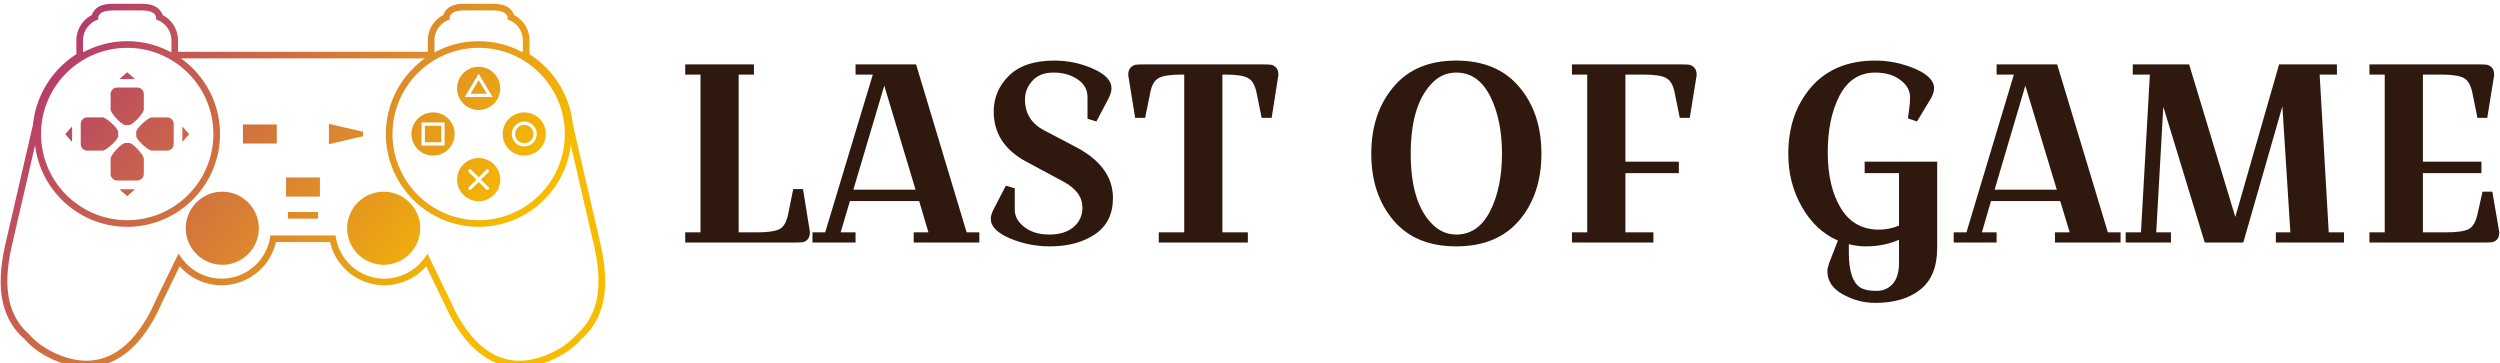 <svg data-v-423bf9ae="" xmlns="http://www.w3.org/2000/svg" viewBox="0 0 619 90" class="iconLeft"><!----><!----><!----><g data-v-423bf9ae="" id="40510c81-f0f5-4397-8d67-524e3a15d426" fill="#2F190E" transform="matrix(4.501,0,0,4.501,165.249,-7.416)"><path d="M1.82 5.75L0.98 5.75L0.98 5.19L4.76 5.19L4.76 5.75L3.92 5.75L3.92 14.43L4.90 14.43L4.90 14.43Q5.82 14.43 6.17 14.25L6.17 14.25L6.17 14.25Q6.51 14.07 6.64 13.44L6.64 13.44L6.92 12.05L7.46 12.05L7.84 14.41L7.84 14.41Q7.84 14.69 7.71 14.82L7.71 14.82L7.71 14.82Q7.59 14.95 7.44 14.97L7.44 14.97L7.44 14.97Q7.29 14.99 6.99 14.99L6.99 14.99L0.98 14.99L0.98 14.43L1.82 14.43L1.82 5.75ZM11.30 5.75L10.35 5.75L10.35 5.19L13.68 5.19L16.46 14.43L17.16 14.43L17.16 14.99L13.55 14.99L13.55 14.43L14.36 14.43L13.85 12.71L10.04 12.71L9.53 14.43L10.35 14.43L10.35 14.99L7.98 14.99L7.98 14.43L8.68 14.43L11.30 5.75ZM13.65 12.08L11.93 6.36L10.23 12.08L13.65 12.08ZM19.11 12.01L19.11 13.19L19.11 13.19Q19.11 13.73 19.64 14.14L19.64 14.14L19.64 14.14Q20.17 14.55 21.01 14.55L21.01 14.55L21.01 14.55Q21.85 14.55 22.34 14.14L22.34 14.14L22.34 14.14Q22.83 13.73 22.83 13.06L22.83 13.06L22.83 13.06Q22.83 12.21 21.81 11.65L21.81 11.65L19.74 10.54L19.74 10.54Q17.95 9.58 17.95 7.78L17.95 7.78L17.95 7.78Q17.95 6.64 18.79 5.81L18.79 5.81L18.79 5.81Q19.63 4.98 21.29 4.98L21.29 4.98L21.29 4.98Q22.41 4.98 23.42 5.43L23.42 5.43L23.42 5.43Q24.43 5.88 24.43 6.50L24.43 6.50L24.43 6.50Q24.43 6.73 24.28 7.04L24.28 7.04L23.60 8.33L23.11 8.18L23.11 7L23.11 7Q23.11 6.37 22.56 6.01L22.56 6.01L22.56 6.01Q22.01 5.64 21.25 5.64L21.25 5.64L21.25 5.64Q20.48 5.64 20.08 6.09L20.08 6.09L20.08 6.09Q19.67 6.54 19.67 7.11L19.67 7.11L19.67 7.11Q19.67 8.26 20.71 8.81L20.71 8.81L22.48 9.74L22.48 9.74Q24.51 10.81 24.51 12.54L24.51 12.54L24.51 12.54Q24.51 13.86 23.53 14.53L23.53 14.53L23.53 14.53Q22.54 15.20 21.03 15.20L21.03 15.20L21.03 15.20Q19.89 15.20 18.84 14.76L18.84 14.76L18.84 14.76Q17.79 14.31 17.79 13.69L17.79 13.69L17.79 13.69Q17.79 13.45 17.95 13.15L17.95 13.15L18.62 11.86L19.11 12.01ZM30.67 5.75L30.67 5.75L30.53 5.75L30.53 14.43L31.93 14.43L31.93 14.99L27.03 14.99L27.03 14.43L28.43 14.43L28.43 5.75L28.29 5.75L28.29 5.75Q27.37 5.75 27.03 5.94L27.03 5.94L27.03 5.94Q26.68 6.12 26.56 6.75L26.56 6.75L26.28 8.13L25.73 8.13L25.35 5.78L25.35 5.78Q25.35 5.50 25.48 5.37L25.48 5.37L25.48 5.37Q25.61 5.24 25.75 5.21L25.75 5.21L25.75 5.21Q25.90 5.19 26.21 5.19L26.21 5.19L32.76 5.19L32.76 5.19Q33.07 5.19 33.22 5.21L33.22 5.21L33.22 5.21Q33.36 5.24 33.49 5.37L33.49 5.37L33.49 5.37Q33.61 5.50 33.61 5.78L33.61 5.78L33.24 8.13L32.69 8.13L32.41 6.75L32.41 6.75Q32.28 6.12 31.94 5.94L31.94 5.94L31.94 5.94Q31.60 5.75 30.67 5.75ZM38.72 10.11L38.72 10.11L38.72 10.11Q38.72 7.88 39.94 6.43L39.94 6.43L39.94 6.43Q41.15 4.98 43.39 4.98L43.39 4.98L43.39 4.98Q45.64 4.98 46.86 6.43L46.86 6.43L46.86 6.43Q48.08 7.87 48.08 10.10L48.08 10.10L48.08 10.10Q48.08 12.33 46.86 13.77L46.86 13.77L46.86 13.77Q45.64 15.20 43.39 15.20L43.39 15.20L43.39 15.20Q41.15 15.20 39.94 13.77L39.94 13.77L39.94 13.77Q38.72 12.33 38.72 10.11ZM43.40 5.64L43.40 5.64L43.40 5.64Q42.57 5.64 42 6.29L42 6.29L42 6.29Q40.89 7.49 40.89 10.11L40.89 10.11L40.89 10.11Q40.89 12.71 42 13.90L42 13.90L42 13.90Q42.59 14.55 43.40 14.55L43.40 14.55L43.40 14.55Q44.60 14.55 45.26 13.26L45.26 13.26L45.26 13.26Q45.91 11.97 45.91 10.10L45.91 10.10L45.91 10.10Q45.91 8.23 45.26 6.94L45.26 6.94L45.26 6.94Q44.60 5.64 43.40 5.64ZM53.68 5.75L53.68 5.75L52.70 5.75L52.70 10.54L55.64 10.54L55.64 11.17L52.70 11.17L52.70 14.43L54.24 14.43L54.24 14.99L49.76 14.99L49.76 14.43L50.60 14.43L50.60 5.75L49.76 5.75L49.76 5.19L55.76 5.19L55.76 5.19Q56.07 5.19 56.22 5.21L56.22 5.21L56.22 5.21Q56.36 5.24 56.49 5.37L56.49 5.37L56.49 5.37Q56.62 5.50 56.62 5.78L56.62 5.78L56.24 8.13L55.69 8.13L55.41 6.75L55.41 6.75Q55.29 6.12 54.94 5.94L54.94 5.94L54.94 5.94Q54.60 5.75 53.68 5.75ZM67.75 11.17L65.86 11.17L65.86 10.54L69.85 10.54L69.85 15.30L69.85 15.30Q69.85 16.84 68.92 17.58L68.92 17.58L68.92 17.58Q68.00 18.31 66.43 18.31L66.43 18.31L66.43 18.31Q65.51 18.31 64.66 17.84L64.66 17.84L64.66 17.84Q63.81 17.37 63.81 16.56L63.81 16.56L63.81 16.56Q63.81 16.41 63.91 16.11L63.91 16.11L64.39 14.88L64.39 14.88Q63.15 14.34 62.41 13.03L62.41 13.03L62.41 13.03Q61.66 11.73 61.66 10.11L61.66 10.11L61.66 10.11Q61.66 7.90 62.92 6.44L62.92 6.44L62.92 6.44Q64.19 4.98 66.44 4.98L66.44 4.98L66.44 4.98Q67.58 4.98 68.63 5.43L68.63 5.43L68.63 5.43Q69.68 5.88 69.68 6.50L69.68 6.50L69.68 6.50Q69.68 6.73 69.52 7.04L69.52 7.04L68.74 8.33L68.24 8.16L68.31 7.64L68.31 7.64Q68.36 7.31 68.36 7L68.36 7L68.36 7Q68.36 6.45 67.83 6.05L67.83 6.05L67.83 6.05Q67.30 5.64 66.44 5.64L66.44 5.64L66.44 5.64Q65.16 5.64 64.49 6.89L64.49 6.89L64.49 6.89Q63.83 8.15 63.83 10.03L63.83 10.03L63.83 10.03Q63.83 11.91 64.55 13.10L64.55 13.10L64.55 13.10Q65.27 14.28 66.65 14.28L66.65 14.28L66.65 14.28Q67.21 14.28 67.75 14.06L67.75 14.06L67.75 11.17ZM65.93 15.20L65.93 15.20L65.93 15.20Q65.44 15.20 64.99 15.08L64.99 15.08L64.99 15.51L64.99 15.51Q64.99 17.11 65.66 17.49L65.66 17.49L65.66 17.49Q65.97 17.65 66.51 17.65L66.51 17.65L66.51 17.65Q67.05 17.65 67.40 17.27L67.40 17.27L67.40 17.27Q67.75 16.88 67.75 16.11L67.75 16.11L67.75 14.84L67.75 14.84Q66.91 15.20 65.93 15.20ZM74.07 5.75L73.12 5.75L73.12 5.19L76.45 5.19L79.24 14.43L79.94 14.43L79.94 14.99L76.33 14.99L76.33 14.43L77.14 14.43L76.62 12.71L72.81 12.71L72.31 14.43L73.12 14.43L73.12 14.99L70.76 14.99L70.76 14.43L71.46 14.43L74.07 5.75ZM76.43 12.08L74.70 6.36L73.01 12.08L76.43 12.08ZM81.55 5.75L80.61 5.75L80.61 5.19L83.71 5.19L86.25 13.58L88.66 5.19L91.84 5.19L91.84 5.75L90.89 5.75L91.39 14.43L92.23 14.43L92.23 14.99L88.48 14.99L88.48 14.43L89.28 14.43L88.84 7.50L86.69 14.99L84.57 14.99L82.29 7.52L81.90 14.43L82.71 14.43L82.71 14.99L80.22 14.99L80.22 14.43L81.06 14.43L81.55 5.75ZM99.92 14.99L99.92 14.99L93.63 14.99L93.63 14.43L94.47 14.43L94.47 5.75L93.63 5.75L93.63 5.19L99.64 5.19L99.64 5.19Q99.95 5.19 100.09 5.21L100.09 5.21L100.09 5.21Q100.24 5.24 100.37 5.37L100.37 5.37L100.37 5.37Q100.49 5.50 100.49 5.78L100.49 5.78L100.11 8.13L99.57 8.13L99.29 6.75L99.29 6.75Q99.16 6.12 98.82 5.94L98.82 5.94L98.82 5.94Q98.48 5.75 97.55 5.75L97.55 5.75L96.57 5.75L96.57 10.54L99.79 10.54L99.79 11.17L96.57 11.17L96.57 14.43L97.83 14.43L97.83 14.43Q98.74 14.43 99.09 14.25L99.09 14.25L99.09 14.25Q99.43 14.07 99.57 13.44L99.57 13.44L99.85 12.19L100.39 12.19L100.77 14.41L100.77 14.41Q100.77 14.69 100.65 14.82L100.65 14.82L100.65 14.82Q100.52 14.95 100.37 14.97L100.37 14.97L100.37 14.97Q100.23 14.99 99.92 14.99Z"></path></g><defs data-v-423bf9ae=""><linearGradient data-v-423bf9ae="" gradientTransform="rotate(25)" id="942dd094-f51c-4f6e-852e-a65cff3d85da" x1="0%" y1="0%" x2="100%" y2="0%"><stop data-v-423bf9ae="" offset="0%" style="stop-color: rgb(169, 37, 128); stop-opacity: 1;"></stop><stop data-v-423bf9ae="" offset="100%" style="stop-color: rgb(247, 188, 0); stop-opacity: 1;"></stop></linearGradient></defs><g data-v-423bf9ae="" id="f339f7b1-97a3-42c5-9a21-d2431119ebda" transform="matrix(1.663,0,0,1.663,-8.143,-37.205)" stroke="none" fill="url(#942dd094-f51c-4f6e-852e-a65cff3d85da)"><path d="M37.995 61.795a5.444 5.444 0 0 1-5.438-5.438c0-3.002 2.44-5.441 5.438-5.441s5.438 2.439 5.438 5.441a5.444 5.444 0 0 1-5.438 5.438zm44.234 15.268c-4.584-.001-8.442-3.271-11.16-9.458l-2.712-5.575a8.344 8.344 0 0 1-6.228 2.814 8.298 8.298 0 0 1-8.093-6.428H45.98a8.298 8.298 0 0 1-8.094 6.428 8.338 8.338 0 0 1-6.237-2.826l-2.726 5.604c-3.61 8.221-9.297 11.239-15.951 8.354-1.837-.798-3.333-1.855-4.445-3.143-4.445-3.861-3.768-9.811-2.866-13.946L9.81 40.925c.422-4.285 2.818-8.16 6.458-10.483v-2.046c0-1.595.886-3.044 2.283-3.775l.028-.067c.681-1.615 2.271-1.615 3.675-1.615h3.226c1.369 0 2.921 0 3.604 1.591l.039.09a4.26 4.26 0 0 1 2.284 3.777v1.686h37.189v-1.686a4.26 4.26 0 0 1 2.285-3.777l.039-.09c.683-1.591 2.234-1.591 3.604-1.591h3.225c1.403 0 2.994 0 3.675 1.615l.028.067a4.259 4.259 0 0 1 2.283 3.775v2.045c3.64 2.323 6.036 6.198 6.459 10.485l.002.006 4.145 17.95c.902 4.142 1.58 10.091-2.915 14-1.063 1.239-2.56 2.297-4.396 3.095-1.663.72-3.278 1.086-4.801 1.086zM68.545 60.152l3.422 7.037c1.785 4.062 5.006 8.883 10.262 8.884h.001c1.388 0 2.869-.338 4.404-1.004 1.7-.738 3.077-1.708 4.093-2.884 4.148-3.614 3.496-9.197 2.648-13.087l-3.991-17.283-.09.055-.078-.778c-.391-4.186-2.805-7.957-6.458-10.09l-1.579-.921h1.567v-1.686a3.27 3.27 0 0 0-1.976-3.005l-.298-.129v-.411c-.398-.831-1.188-.925-2.725-.925h-3.225c-1.49 0-2.258.092-2.655.905v.427l-.299.128a3.272 3.272 0 0 0-1.984 3.01v2.675H30.418v-2.675a3.272 3.272 0 0 0-1.984-3.01l-.299-.128v-.427c-.397-.813-1.165-.905-2.655-.905h-3.226c-1.536 0-2.326.094-2.725.925v.411l-.298.129a3.272 3.272 0 0 0-1.976 3.005v1.686h1.567l-1.578.921c-3.654 2.134-6.067 5.906-6.458 10.09l-.073.781-.095-.058-3.991 17.289c-.847 3.884-1.499 9.468 2.6 13.033 1.065 1.225 2.441 2.194 4.142 2.932 1.535.666 3.018 1.004 4.405 1.004 5.257 0 8.478-4.822 10.254-8.867l3.438-7.069.483.67a7.35 7.35 0 0 0 5.939 3.049 7.31 7.31 0 0 0 7.204-6.022l.073-.406h9.688l.073.406a7.31 7.31 0 0 0 7.203 6.022 7.35 7.35 0 0 0 5.931-3.036l.485-.668zm-11.958-3.794c0-3.002 2.439-5.441 5.438-5.441s5.439 2.439 5.439 5.441c0 2.999-2.441 5.438-5.439 5.438s-5.438-2.439-5.438-5.438zm-4.33-1.432v-.989h-4.494v.989m4.767-6.128h-5.041v2.844h5.041v-2.844zm-6.423-7.897h-5.041v2.844h5.041v-2.844zm12.846 1.085l-5.087-1.182v3.037l5.087-1.18v-.675zm24.002-1.021c-.749 0-1.359.61-1.359 1.359 0 .75.61 1.36 1.359 1.36.75 0 1.36-.61 1.36-1.36 0-.749-.61-1.359-1.36-1.359zm-.001-1.855a3.219 3.219 0 0 0-3.214 3.217 3.216 3.216 0 0 0 3.214 3.212 3.216 3.216 0 0 0 3.213-3.212 3.219 3.219 0 0 0-3.213-3.217zm.001 5.069a1.856 1.856 0 0 1-1.854-1.854c0-1.021.831-1.854 1.854-1.854a1.854 1.854 0 1 1 0 3.708zm-6.788 1.722a3.214 3.214 0 0 0 0 6.428 3.214 3.214 0 0 0 0-6.428zm1.469 4.331a.247.247 0 0 1-.175.422.245.245 0 0 1-.175-.072l-1.118-1.117-1.117 1.117a.245.245 0 0 1-.175.072.247.247 0 0 1-.175-.422l1.117-1.117-1.117-1.117c-.097-.097-.097-.253 0-.35s.252-.098.35 0l1.117 1.117 1.118-1.117c.098-.098.253-.097.35 0s.097.253 0 .35l-1.118 1.117 1.118 1.117zm-7.038-9.128h-2.444v2.443h2.444v-2.443zm-1.222-1.994a3.218 3.218 0 0 0-3.215 3.216 3.216 3.216 0 0 0 3.215 3.213 3.215 3.215 0 0 0 3.212-3.213 3.219 3.219 0 0 0-3.212-3.216zm1.716 4.932h-3.434v-3.433h3.434v3.433zm3.861-7.709h2.425l-1.213-2.025-1.212 2.025zm1.214-4.015a3.214 3.214 0 1 0 3.212 3.217 3.219 3.219 0 0 0-3.212-3.217zm-2.085 4.51l2.083-3.483 2.086 3.483h-4.169zm-51.401-2.685h2.314l-1.158-1.022-1.156 1.022zm0 16.413l1.158 1.025 1.156-1.025h-2.314zm-8.073-8.207l1.023 1.158v-2.314l-1.023 1.156zm17.436-1.157v2.314l1.023-1.156-1.023-1.158zm-8.504-.211h.595c.545 0 2.175-1.781 2.175-2.328V36.39a.989.989 0 0 0-.989-.989h-2.967a.989.989 0 0 0-.989.989v2.263c-.001.547 1.63 2.328 2.175 2.328zm.595 2.685h-.595c-.545 0-2.176 1.782-2.176 2.328v2.264c0 .546.442.988.989.988h2.967a.988.988 0 0 0 .989-.988v-2.264c.001-.546-1.629-2.328-2.174-2.328zm-1.64-1.045l-.001-.594c0-.546-1.781-2.176-2.327-2.176l-2.264.001a.989.989 0 0 0-.989.989l.002 2.967c0 .547.442.989.989.989l2.262-.001c.547.001 2.328-1.628 2.328-2.175zm7.276-2.772l-2.264.001c-.547 0-2.327 1.631-2.327 2.176v.595c0 .546 1.782 2.175 2.329 2.175l2.264-.001a.986.986 0 0 0 .987-.988v-2.968a.99.99 0 0 0-.989-.99zm-5.934 16.294c-7.619 0-13.817-6.199-13.817-13.819 0-7.618 6.198-13.816 13.817-13.816s13.817 6.198 13.817 13.816c0 7.619-6.198 13.819-13.817 13.819zm0-26.647c-7.073 0-12.828 5.754-12.828 12.827 0 7.075 5.755 12.83 12.828 12.83s12.828-5.755 12.828-12.83c0-7.073-5.755-12.827-12.828-12.827zm52.328 26.647c-7.619 0-13.817-6.199-13.817-13.819 0-7.618 6.198-13.816 13.817-13.816 7.618 0 13.816 6.198 13.816 13.816 0 7.619-6.198 13.819-13.816 13.819zm0-26.647c-7.073 0-12.828 5.754-12.828 12.827 0 7.075 5.755 12.83 12.828 12.83s12.827-5.755 12.827-12.83c0-7.073-5.754-12.827-12.827-12.827z"></path></g><!----></svg>